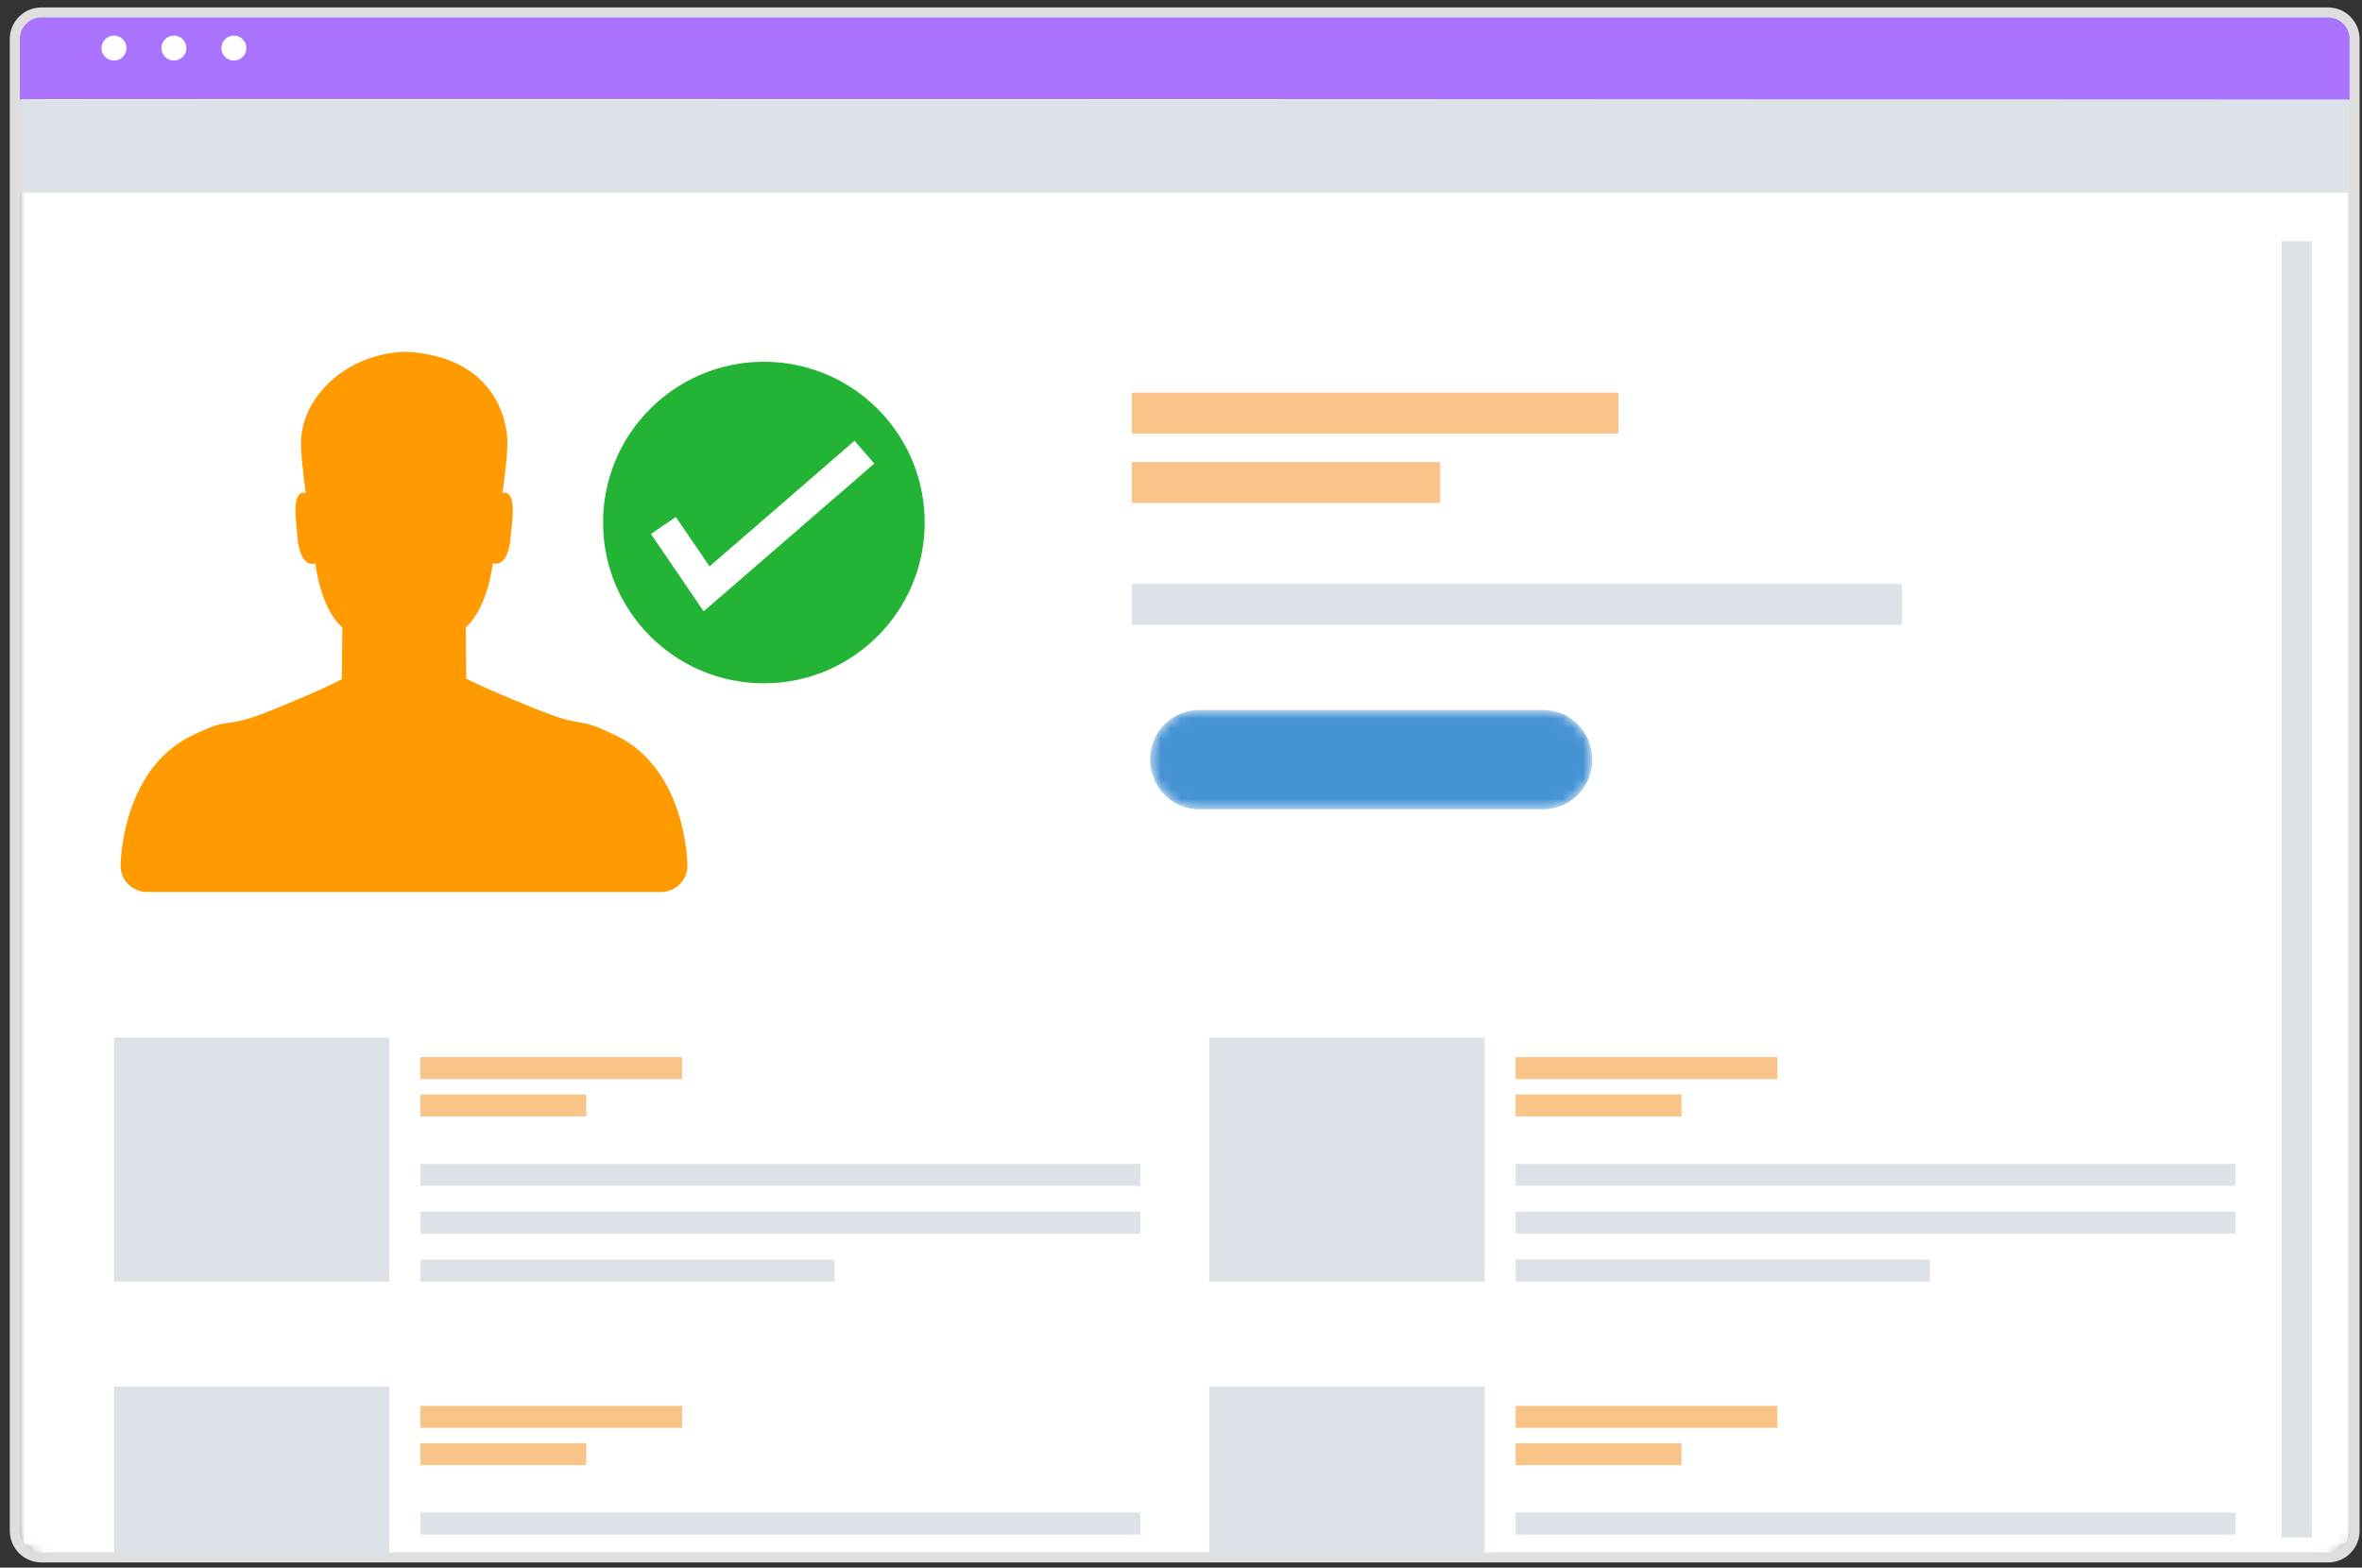 <svg xmlns="http://www.w3.org/2000/svg" xmlns:xlink="http://www.w3.org/1999/xlink" width="235" height="156" viewBox="0 0 235 156">
    <rect x="0" y="0" width="235" height="156" fill="#333333" stroke="none"/>
    <defs>
        <path id="prefix__a" d="M3.12.24C1.66.24.476 1.422.476 2.88v148.466c0 1.458 1.184 2.641 2.644 2.641h227.499c1.46 0 2.644-1.183 2.644-2.64V2.88c0-1.459-1.185-2.64-2.644-2.64"/>
        <path id="prefix__c" d="M3.12.24C1.66.24.476 1.422.476 2.88v148.466c0 1.458 1.184 2.641 2.644 2.641h227.499c1.46 0 2.644-1.183 2.644-2.64V2.88c0-1.459-1.185-2.64-2.644-2.64"/>
        <path id="prefix__e" d="M3.12.24C1.66.24.476 1.422.476 2.88v148.466c0 1.458 1.184 2.641 2.644 2.641h227.499c1.46 0 2.644-1.183 2.644-2.64V2.88c0-1.459-1.185-2.64-2.644-2.64"/>
        <path id="prefix__g" d="M3.12.24C1.66.24.476 1.422.476 2.88v148.466c0 1.458 1.184 2.641 2.644 2.641h227.499c1.46 0 2.644-1.183 2.644-2.64V2.88c0-1.459-1.185-2.64-2.644-2.64"/>
        <path id="prefix__i" d="M3.12.24C1.66.24.476 1.422.476 2.88v148.466c0 1.458 1.184 2.641 2.644 2.641h227.499c1.46 0 2.644-1.183 2.644-2.64V2.88c0-1.459-1.185-2.64-2.644-2.64H3.12z"/>
        <path id="prefix__k" d="M5.282.65C2.602.65.432 2.862.432 5.592c0 2.729 2.17 4.941 4.85 4.941H39.57c2.679 0 4.851-2.212 4.851-4.941 0-2.73-2.172-4.942-4.85-4.942H5.281z"/>
        <path id="prefix__m" d="M3.12.24C1.66.24.476 1.422.476 2.88v148.466c0 1.458 1.184 2.641 2.644 2.641h227.499c1.46 0 2.644-1.183 2.644-2.64V2.88c0-1.459-1.185-2.64-2.644-2.64H3.12z"/>
    </defs>
    <g fill="none" fill-rule="evenodd" transform="translate(1 1)">
        <mask id="prefix__b" fill="#fff">
            <use xlink:href="#prefix__a"/>
        </mask>
        <path fill="#FFF" d="M230.142 153.948H2.644c-1.46 0-2.644-1.183-2.644-2.64V2.84C0 1.383 1.184.201 2.644.201h227.498c1.46 0 2.645 1.182 2.645 2.64v148.466c0 1.458-1.185 2.64-2.645 2.64" mask="url(#prefix__b)"/>
        <path fill="#AA73FD" d="M3.12.238C1.66.238.476 1.413.476 2.863v5.909l.01.12c3.32-.083 222.708.025 232.777.03V2.862c0-.421-.101-.819-.279-1.172-.195-.31-.432-.6-.703-.867-.454-.365-1.033-.585-1.662-.585H3.12z"/>
        <mask id="prefix__d" fill="#fff">
            <use xlink:href="#prefix__c"/>
        </mask>
        <path fill="#FFF" d="M11.585 3.784c0 .686-.557 1.242-1.243 1.242-.687 0-1.244-.556-1.244-1.242 0-.686.557-1.242 1.244-1.242.686 0 1.243.556 1.243 1.242" mask="url(#prefix__d)"/>
        <mask id="prefix__f" fill="#fff">
            <use xlink:href="#prefix__e"/>
        </mask>
        <path fill="#FFF" d="M17.547 3.784c0 .686-.557 1.242-1.243 1.242-.687 0-1.244-.556-1.244-1.242 0-.686.557-1.242 1.244-1.242.686 0 1.243.556 1.243 1.242" mask="url(#prefix__f)"/>
        <mask id="prefix__h" fill="#fff">
            <use xlink:href="#prefix__g"/>
        </mask>
        <path fill="#FFF" d="M23.509 3.784c0 .686-.557 1.242-1.244 1.242-.686 0-1.243-.556-1.243-1.242 0-.686.557-1.242 1.243-1.242.687 0 1.244.556 1.244 1.242" mask="url(#prefix__h)"/>
        <mask id="prefix__j" fill="#fff">
            <use xlink:href="#prefix__i"/>
        </mask>
        <path fill="#DDE2E8" d="M0.288 18.167L233.263 18.167 233.263 8.94 0.288 8.94z" mask="url(#prefix__j)"/>
        <path fill="#F8C487" d="M111.6 49.052L142.279 49.052 142.279 44.983 111.6 44.983zM111.6 42.148L160.018 42.148 160.018 38.081 111.6 38.081z" mask="url(#prefix__j)"/>
        <path fill="#DDE2E8" d="M111.6 61.178L188.231 61.178 188.231 57.11 111.6 57.11z" mask="url(#prefix__j)"/>
        <g transform="translate(113 69)">
            <mask id="prefix__l" fill="#fff">
                <use xlink:href="#prefix__k"/>
            </mask>
            <path fill="#4693D4" d="M5.282.65C2.602.65.432 2.862.432 5.592c0 2.729 2.17 4.941 4.85 4.941H39.57c2.679 0 4.851-2.212 4.851-4.941 0-2.73-2.172-4.942-4.85-4.942H5.281z" mask="url(#prefix__l)"/>
        </g>
        <g>
            <mask id="prefix__n" fill="#fff">
                <use xlink:href="#prefix__m"/>
            </mask>
            <use stroke="#DEDEDE" xlink:href="#prefix__m"/>
            <path fill="#DDE2E8" d="M10.341 126.542L37.747 126.542 37.747 102.257 10.341 102.257zM40.827 117.008L112.452 117.008 112.452 114.821 40.827 114.821z" mask="url(#prefix__n)"/>
            <path fill="#F8C487" d="M40.827 110.101L57.326 110.101 57.326 107.913 40.827 107.913zM40.827 106.389L66.866 106.389 66.866 104.201 40.827 104.201z" mask="url(#prefix__n)"/>
            <path fill="#DDE2E8" d="M40.827 121.776L112.452 121.776 112.452 119.588 40.827 119.588zM40.827 126.542L82.04 126.542 82.04 124.354 40.827 124.354zM119.308 126.542L146.714 126.542 146.714 102.257 119.308 102.257zM149.793 117.008L221.419 117.008 221.419 114.821 149.793 114.821z" mask="url(#prefix__n)"/>
            <path fill="#F8C487" d="M149.794 110.101L166.293 110.101 166.293 107.913 149.794 107.913zM149.793 106.389L175.832 106.389 175.832 104.201 149.793 104.201z" mask="url(#prefix__n)"/>
            <path fill="#DDE2E8" d="M149.793 121.776L221.419 121.776 221.419 119.588 149.793 119.588zM149.794 126.542L191.007 126.542 191.007 124.354 149.794 124.354zM10.341 161.247L37.747 161.247 37.747 136.963 10.341 136.963zM40.827 151.714L112.452 151.714 112.452 149.527 40.827 149.527z" mask="url(#prefix__n)"/>
            <path fill="#F8C487" d="M40.827 144.807L57.326 144.807 57.326 142.619 40.827 142.619zM40.827 141.094L66.866 141.094 66.866 138.906 40.827 138.906z" mask="url(#prefix__n)"/>
            <path fill="#DDE2E8" d="M119.308 161.247L146.714 161.247 146.714 136.963 119.308 136.963zM149.793 151.714L221.419 151.714 221.419 149.527 149.793 149.527z" mask="url(#prefix__n)"/>
            <path fill="#F8C487" d="M149.794 144.807L166.293 144.807 166.293 142.619 149.794 142.619zM149.793 141.094L175.832 141.094 175.832 138.906 149.793 138.906z" mask="url(#prefix__n)"/>
        </g>
        <path fill="#DDE2E8" d="M226 152L229 152 229 23 226 23z"/>
        <g transform="translate(11 34)">
            <path fill="#FF9A00" d="M56.392 51.162v.006c0 1.438-1.184 2.602-2.644 2.602H2.644c-1.459 0-2.643-1.164-2.643-2.602v-.006H0s0-9.482 7.038-12.93c4.454-2.18 2.74-.41 8.207-2.643 5.467-2.229 6.762-3.006 6.762-3.006l.052-5.138s-2.048-1.542-2.683-6.377c-1.282.365-1.705-1.48-1.781-2.656-.069-1.135-.742-4.68.821-4.36-.319-2.367-.549-4.501-.436-5.632C18.372 4.45 22.256.303 28.239 0c7.036.302 9.824 4.447 10.215 8.416.114 1.132-.136 3.268-.456 5.63 1.563-.315.883 3.224.808 4.359-.07 1.175-.503 3.014-1.78 2.65-.64 4.835-2.688 6.365-2.688 6.365l.049 5.112s1.294.728 6.762 2.957c5.468 2.232 3.752.563 8.207 2.744 7.037 3.447 7.037 12.93 7.037 12.93h-.001z"/>
            <circle cx="64" cy="17" r="16" fill="#23B436"/>
            <path stroke="#FFF" stroke-width="3" d="M54 17.293L58.301 23.6 74 10"/>
        </g>
    </g>
</svg>
